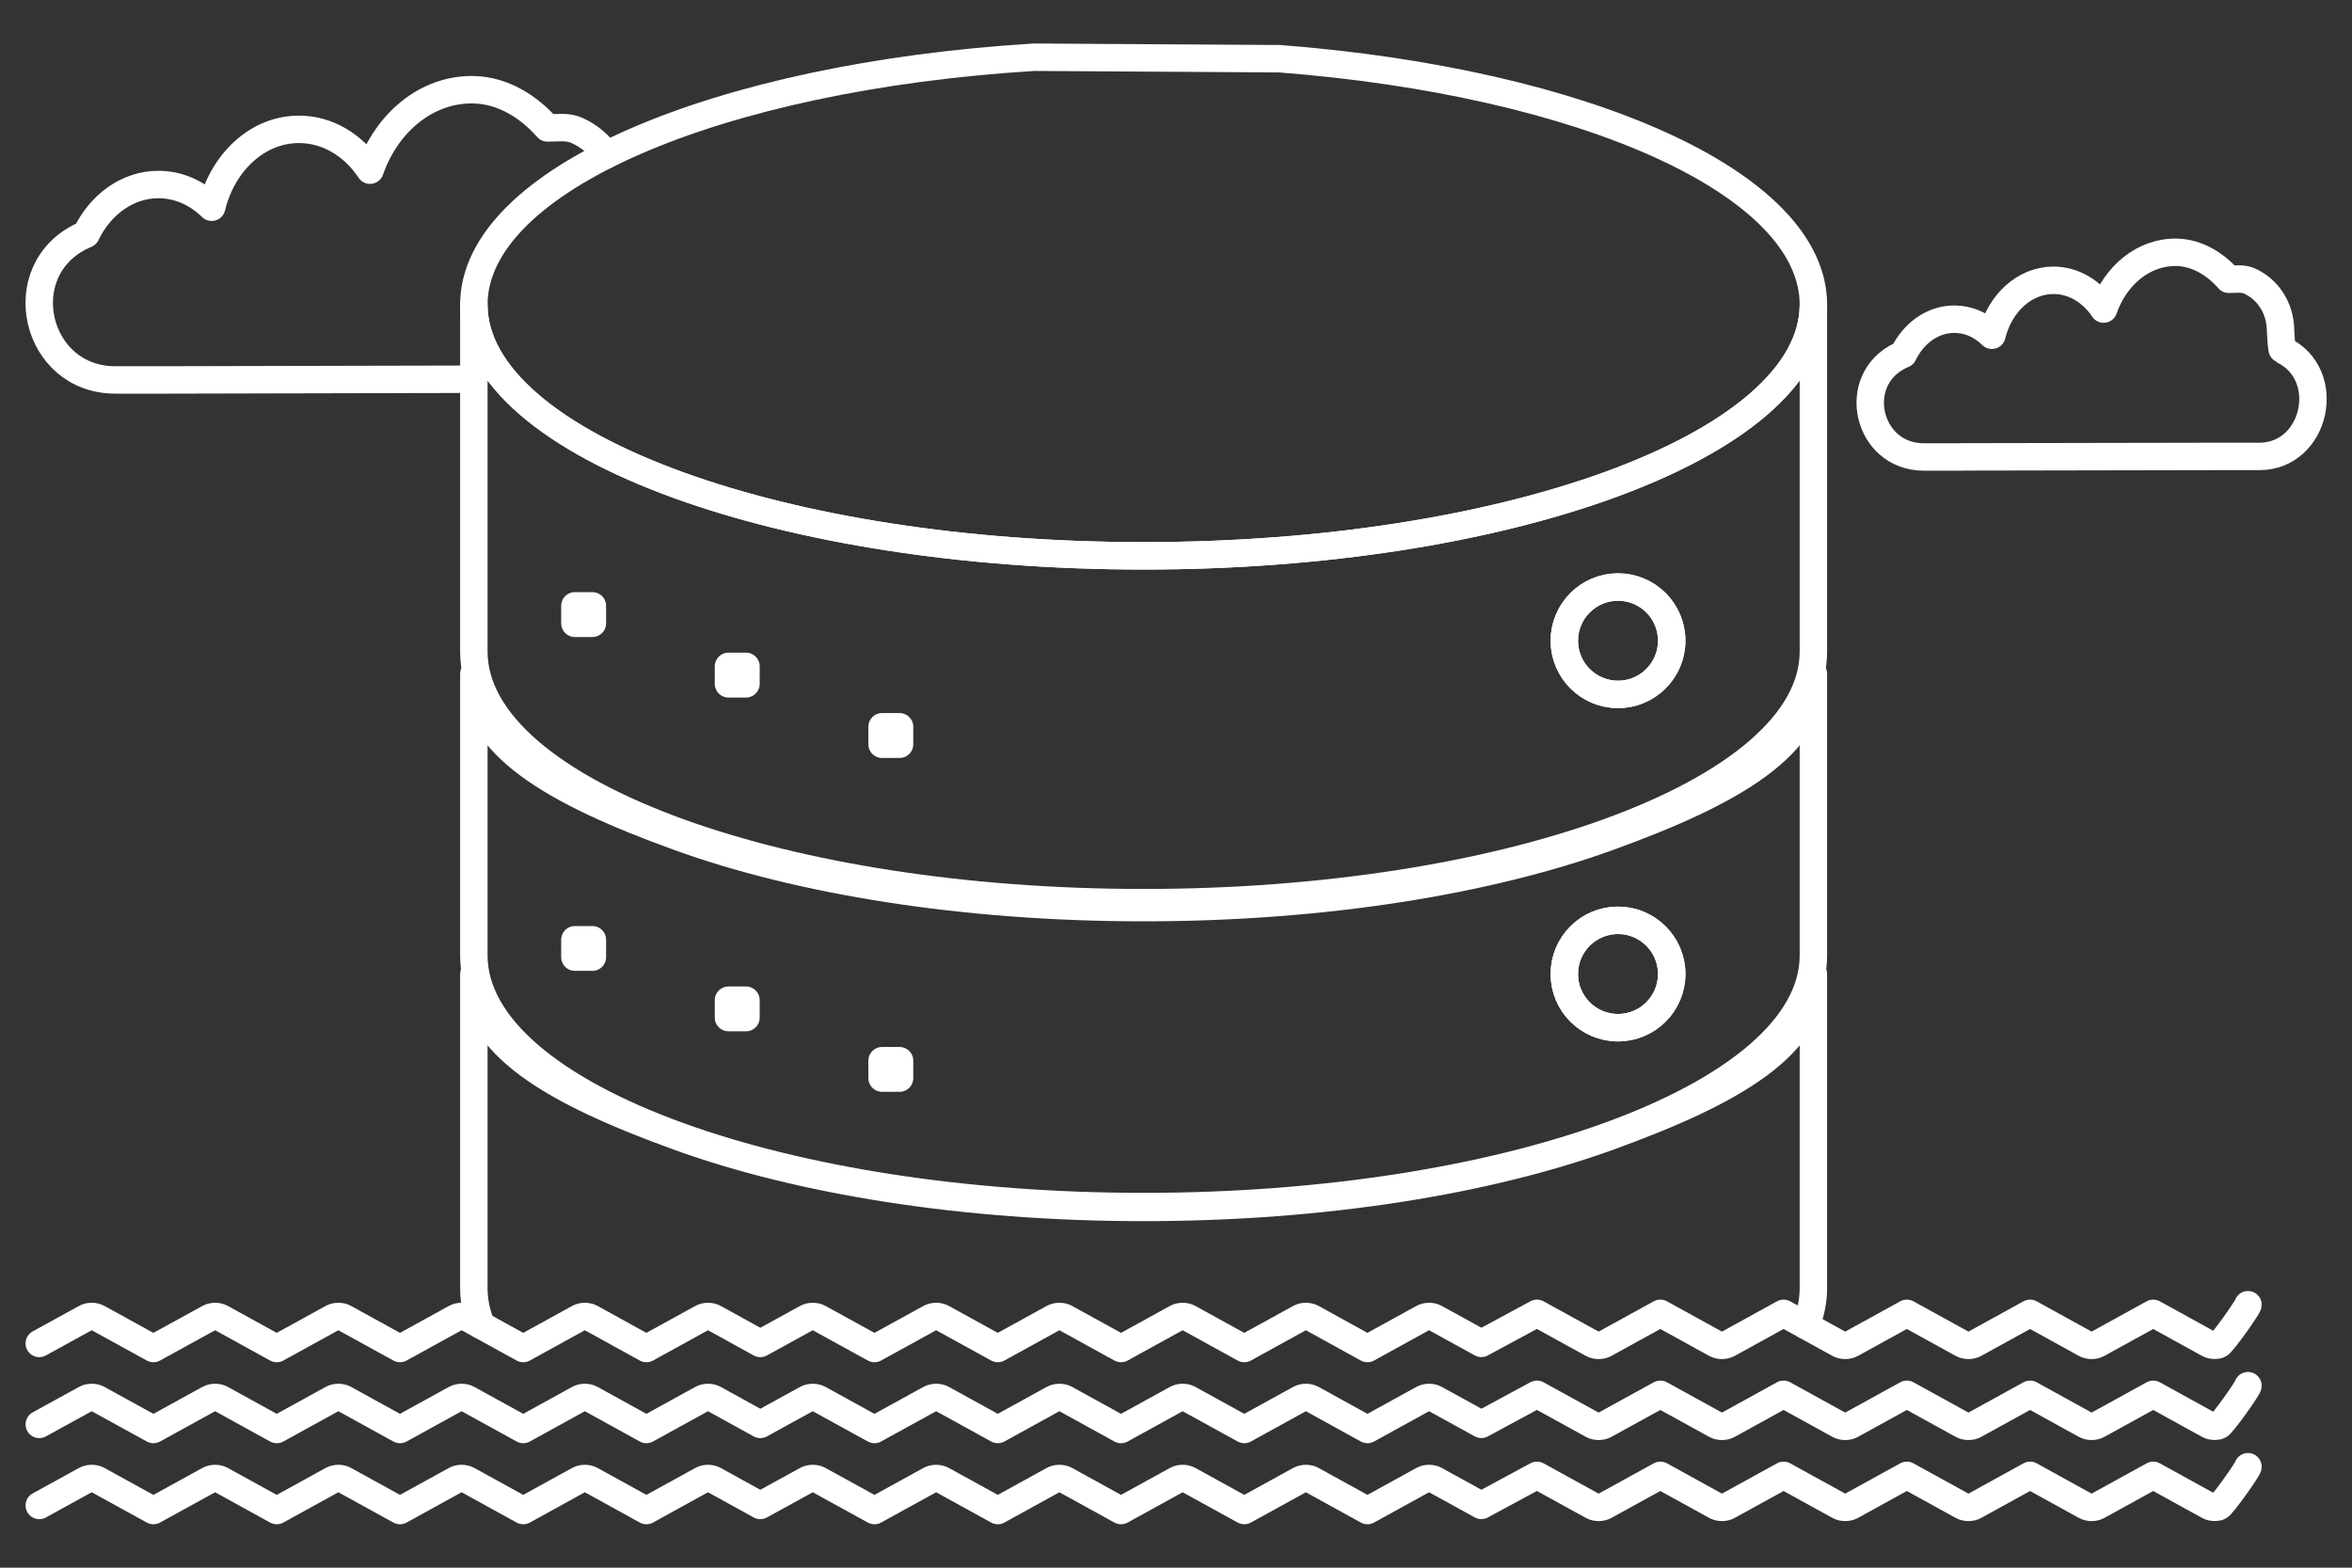<?xml version="1.0" encoding="UTF-8"?>
<svg id="Layer_1" data-name="Layer 1" xmlns="http://www.w3.org/2000/svg" viewBox="0 0 300 200">
  <rect x="0" y="0" width="300" height="200" fill="#333333" stroke="none"/>
  <defs>
    <style>
      .cls-1 {
        fill: none;
        stroke: #fff;
        stroke-linecap: round;
        stroke-linejoin: round;
        stroke-width: 3.5px;
      }
    </style>
  </defs>
  <g id="_2-_Data_Lake_Creation" data-name="2- Data Lake Creation">
    <path class="cls-1" d="M286.73,166.45c0,.29-3.31,4.99-3.74,5.11-.16.04-.32.07-.49.07-.28,0-.56-.06-.78-.18l-7.07-3.9-7.08,3.9c-.45.25-1.11.25-1.56,0l-7.07-3.9-7.08,3.9c-.45.25-1.11.25-1.56,0l-7.08-3.9-7.08,3.9c-.45.25-1.11.25-1.56,0l-7.08-3.9-7.08,3.9c-.45.25-1.11.25-1.56,0l-7.08-3.9-7.09,3.9c-.45.25-1.11.25-1.56,0l-7.09-3.9-7.09,3.83-5.89-3.24c-.45-.25-1.11-.25-1.56,0l-7.08,3.9-7.07-3.9c-.45-.25-1.11-.25-1.56,0l-7.08,3.9-7.08-3.9c-.45-.25-1.11-.25-1.56,0l-7.08,3.9-7.08-3.9c-.45-.25-1.11-.25-1.56,0l-7.08,3.9-7.08-3.9c-.45-.25-1.11-.25-1.56,0l-7.09,3.9-7.09-3.9c-.45-.25-1.11-.25-1.56,0l-5.91,3.25-5.89-3.25c-.45-.25-1.11-.25-1.56,0l-7.08,3.9-7.07-3.9c-.45-.25-1.11-.25-1.56,0l-7.08,3.9-7.08-3.9c-.45-.25-1.11-.25-1.56,0l-7.08,3.9-7.08-3.9c-.45-.25-1.11-.25-1.56,0l-7.08,3.9-7.08-3.9c-.45-.25-1.11-.25-1.56,0l-7.09,3.9-7.09-3.9c-.45-.25-1.11-.25-1.56,0l-5.91,3.25"/>
    <path class="cls-1" d="M286.73,176.78c0,.29-3.31,4.99-3.74,5.11-.16.04-.32.07-.49.07-.28,0-.56-.06-.78-.18l-7.07-3.9-7.08,3.9c-.45.25-1.11.25-1.56,0l-7.07-3.9-7.08,3.9c-.45.25-1.11.25-1.56,0l-7.08-3.9-7.08,3.9c-.45.25-1.11.25-1.56,0l-7.08-3.9-7.08,3.9c-.45.25-1.11.25-1.56,0l-7.08-3.9-7.09,3.9c-.45.25-1.11.25-1.56,0l-7.09-3.9-7.09,3.83-5.89-3.24c-.45-.25-1.11-.25-1.56,0l-7.08,3.9-7.07-3.9c-.45-.25-1.11-.25-1.56,0l-7.08,3.9-7.08-3.9c-.45-.25-1.11-.25-1.56,0l-7.08,3.9-7.08-3.9c-.45-.25-1.11-.25-1.56,0l-7.08,3.9-7.08-3.9c-.45-.25-1.11-.25-1.56,0l-7.09,3.9-7.09-3.9c-.45-.25-1.11-.25-1.56,0l-5.91,3.25-5.89-3.25c-.45-.25-1.11-.25-1.56,0l-7.08,3.9-7.07-3.9c-.45-.25-1.11-.25-1.56,0l-7.08,3.9-7.08-3.9c-.45-.25-1.11-.25-1.56,0l-7.08,3.9-7.08-3.9c-.45-.25-1.11-.25-1.56,0l-7.08,3.9-7.08-3.9c-.45-.25-1.11-.25-1.56,0l-7.09,3.9-7.09-3.9c-.45-.25-1.11-.25-1.56,0l-5.91,3.25"/>
    <path class="cls-1" d="M286.73,187.12c0,.29-3.31,4.99-3.74,5.11-.16.04-.32.07-.49.07-.28,0-.56-.06-.78-.18l-7.07-3.9-7.08,3.9c-.45.25-1.11.25-1.56,0l-7.07-3.9-7.08,3.9c-.45.25-1.11.25-1.56,0l-7.08-3.9-7.08,3.9c-.45.25-1.11.25-1.56,0l-7.08-3.9-7.08,3.9c-.45.25-1.11.25-1.56,0l-7.08-3.9-7.09,3.9c-.45.25-1.11.25-1.56,0l-7.09-3.9-7.09,3.83-5.89-3.24c-.45-.25-1.11-.25-1.56,0l-7.08,3.9-7.07-3.9c-.45-.25-1.11-.25-1.56,0l-7.08,3.9-7.08-3.9c-.45-.25-1.11-.25-1.56,0l-7.08,3.9-7.08-3.9c-.45-.25-1.11-.25-1.56,0l-7.08,3.9-7.08-3.9c-.45-.25-1.11-.25-1.56,0l-7.09,3.9-7.09-3.9c-.45-.25-1.11-.25-1.56,0l-5.91,3.25-5.89-3.25c-.45-.25-1.11-.25-1.56,0l-7.08,3.9-7.07-3.9c-.45-.25-1.11-.25-1.56,0l-7.08,3.9-7.08-3.9c-.45-.25-1.11-.25-1.56,0l-7.08,3.9-7.08-3.9c-.45-.25-1.11-.25-1.56,0l-7.08,3.9-7.08-3.9c-.45-.25-1.11-.25-1.56,0l-7.09,3.9-7.09-3.9c-.45-.25-1.11-.25-1.56,0l-5.91,3.25"/>
    <g>
      <path class="cls-1" d="M205.15,61.91c-15.37,5.56-36.24,9-59.28,9s-43.92-3.44-59.28-9c-16.1-5.83-26.15-13.99-26.15-23.04v44.25c0,9.05,10.05,17.21,26.15,23.04,15.37,5.56,36.24,9,59.28,9s43.92-3.44,59.28-9c16.1-5.83,26.15-13.99,26.15-23.04v-44.25c0,9.05-10.05,17.21-26.15,23.04ZM206.38,88.59c-3.78,0-6.85-3.07-6.85-6.85s3.07-6.85,6.85-6.85,6.85,3.07,6.85,6.85-3.07,6.85-6.85,6.85Z"/>
      <path class="cls-1" d="M206.38,74.89c-3.78,0-6.85,3.07-6.85,6.85s3.07,6.85,6.85,6.85,6.85-3.07,6.85-6.85-3.07-6.85-6.85-6.85Z"/>
      <path class="cls-1" d="M205.15,106.79c-15.37,5.56-36.24,9-59.28,9s-43.92-3.44-59.28-9c-16.1-5.83-26.15-11.75-26.15-20.81v35.91c0,9.05,10.05,17.21,26.15,23.04,15.37,5.56,36.24,9,59.28,9s43.92-3.44,59.28-9c16.1-5.83,26.15-13.99,26.15-23.04v-35.91c0,9.05-10.05,14.98-26.15,20.81ZM206.38,131.11c-3.78,0-6.85-3.07-6.85-6.85s3.07-6.85,6.85-6.85,6.85,3.07,6.85,6.85-3.07,6.85-6.85,6.85Z"/>
      <path class="cls-1" d="M206.38,117.41c-3.78,0-6.85,3.07-6.85,6.85s3.07,6.85,6.85,6.85,6.85-3.07,6.85-6.85-3.07-6.85-6.85-6.85Z"/>
      <path class="cls-1" d="M230.34,169.11c.63-1.57.96-3.17.96-4.8v-40.05c0,9.05-10.05,14.95-26.15,20.78-15.37,5.56-36.24,9-59.28,9s-43.92-3.44-59.28-9c-16.1-5.83-26.15-11.72-26.15-20.78v40.05c0,1.62.32,3.22.95,4.77"/>
      <g>
        <rect class="cls-1" x="112.51" y="92.72" width="2.23" height="2.23"/>
        <rect class="cls-1" x="92.92" y="85.01" width="2.23" height="2.23"/>
        <rect class="cls-1" x="73.33" y="77.29" width="2.23" height="2.23"/>
      </g>
      <g>
        <rect class="cls-1" x="112.51" y="135.32" width="2.23" height="2.22"/>
        <rect class="cls-1" x="92.92" y="127.6" width="2.23" height="2.22"/>
        <rect class="cls-1" x="73.33" y="119.89" width="2.23" height="2.22"/>
      </g>
      <path class="cls-1" d="M163.09,7.48c38.93,2.99,68.21,15.9,68.21,31.39h0c0,9.05-10.05,17.21-26.15,23.04-15.37,5.56-36.24,9-59.28,9s-43.92-3.44-59.28-9c-16.1-5.83-26.15-13.99-26.15-23.04h0c0-15.9,30.94-29.07,71.45-31.57l31.2.19Z"/>
    </g>
    <path class="cls-1" d="M250.22,58.3h-4.83c-7.25,0-9.52-9.87-2.96-12.96.21-.1.34-.15.34-.15,1.29-2.67,3.73-4.47,6.51-4.47,1.82,0,3.49.77,4.79,2.05.98-4.04,4.13-7.01,7.85-7.01,2.59,0,4.91,1.44,6.4,3.67,1.51-4.33,5.15-7.35,9.37-7.24,2.54.07,4.86,1.47,6.59,3.44.93,0,1.82-.15,2.64.22,2.34,1.04,3.83,3.39,3.95,5.95.06,1.31.15,2.79.27,2.84,6.56,3.09,4.29,13.59-2.96,13.59h-5.79s-32.15.06-32.15.06Z"/>
    <path class="cls-1" d="M60.43,48.38l-38.88.09h-6.85c-10.28,0-13.49-13.99-4.2-18.38.3-.14.48-.21.48-.21,1.83-3.79,5.28-6.34,9.23-6.34,2.58,0,4.94,1.09,6.79,2.9,1.39-5.73,5.85-9.94,11.13-9.94,3.68,0,6.96,2.04,9.07,5.21,2.15-6.14,7.3-10.42,13.28-10.26,3.6.09,6.9,2.08,9.35,4.87,1.32,0,2.58-.21,3.74.31,1.55.69,2.84,1.78,3.78,3.12"/>
  </g>
</svg>